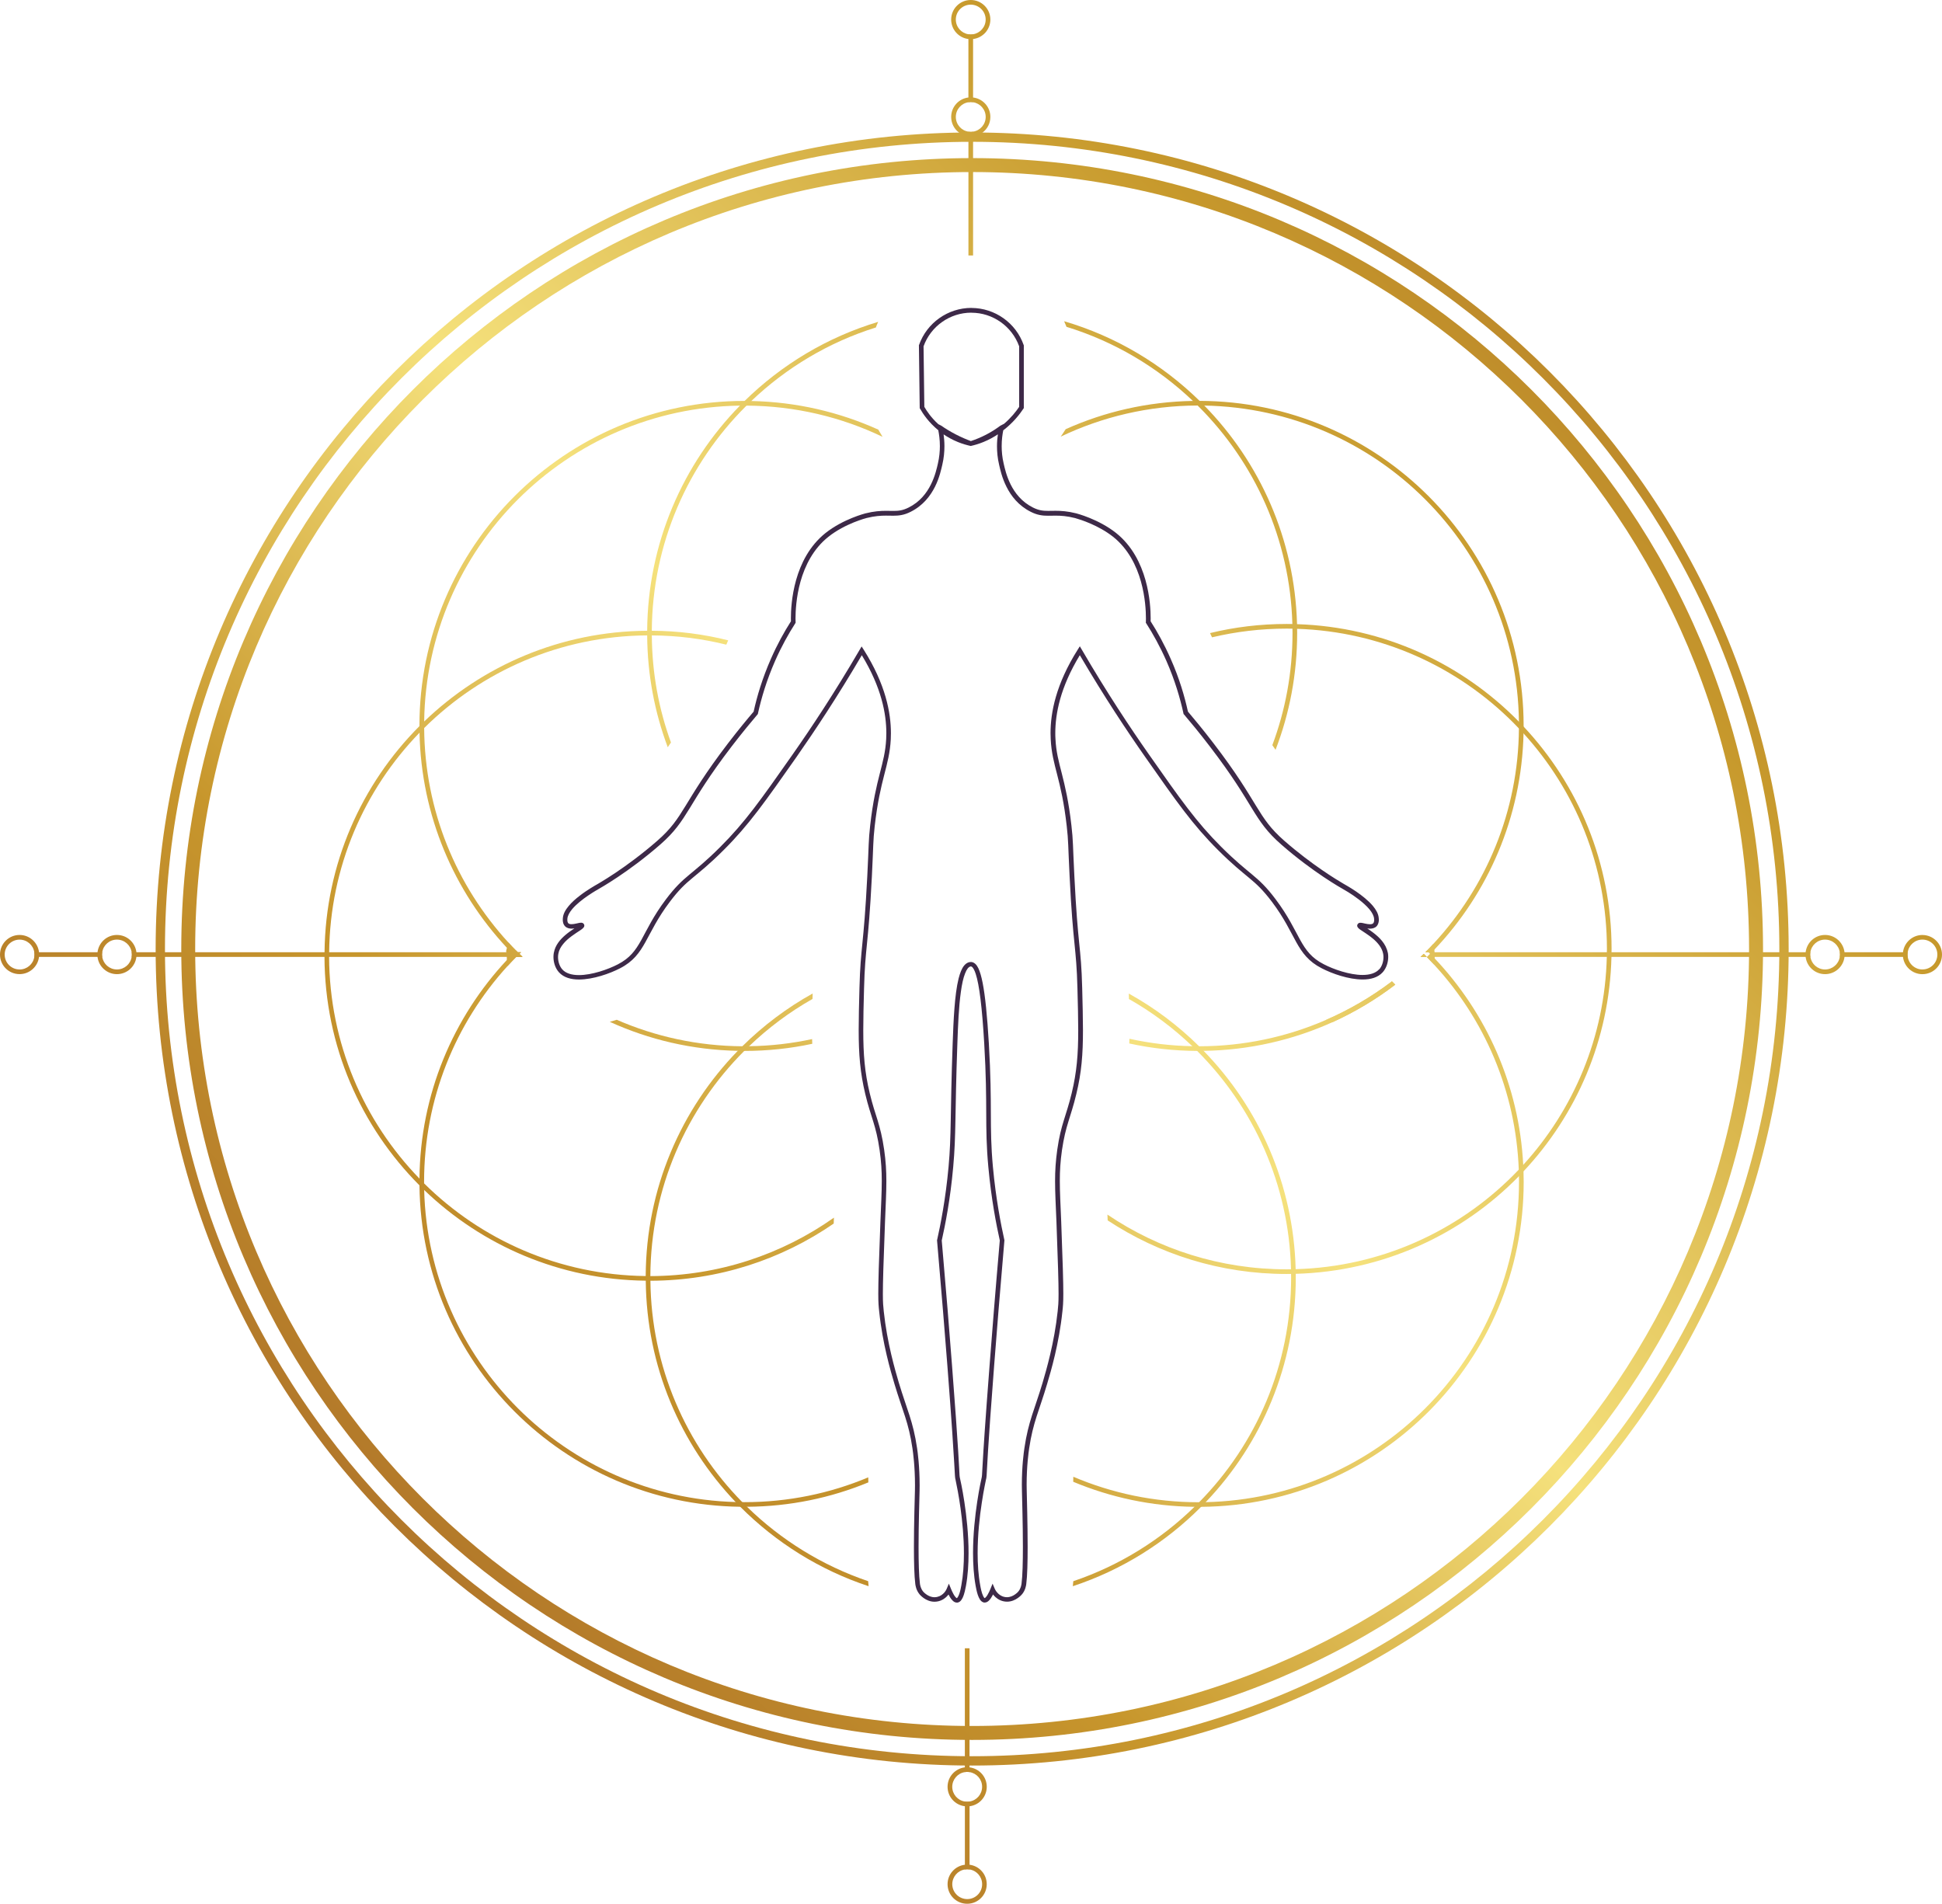<?xml version="1.0" encoding="UTF-8"?>
<svg id="Capa_2" data-name="Capa 2" xmlns="http://www.w3.org/2000/svg" xmlns:xlink="http://www.w3.org/1999/xlink" viewBox="0 0 672.88 659.61">
  <defs>
    <style>
      .cls-1 {
        fill: url(#GradientFill_9);
      }

      .cls-1, .cls-2, .cls-3, .cls-4, .cls-5, .cls-6, .cls-7, .cls-8, .cls-9, .cls-10, .cls-11, .cls-12, .cls-13, .cls-14, .cls-15, .cls-16, .cls-17, .cls-18, .cls-19, .cls-20, .cls-21, .cls-22, .cls-23, .cls-24, .cls-25, .cls-26, .cls-27, .cls-28, .cls-29, .cls-30, .cls-31, .cls-32, .cls-33 {
        stroke-width: 0px;
      }

      .cls-2 {
        fill: url(#GradientFill_9-7);
      }

      .cls-3 {
        fill: #000;
      }

      .cls-4 {
        fill: url(#GradientFill_9-12);
      }

      .cls-5 {
        fill: url(#GradientFill_9-3);
      }

      .cls-6 {
        fill: url(#GradientFill_9-31);
      }

      .cls-7 {
        fill: url(#GradientFill_9-8);
      }

      .cls-8 {
        fill: url(#GradientFill_9-10);
      }

      .cls-9 {
        fill: url(#GradientFill_9-24);
      }

      .cls-10 {
        fill: url(#GradientFill_9-20);
      }

      .cls-11 {
        fill: url(#GradientFill_9-9);
      }

      .cls-12 {
        fill: url(#GradientFill_9-17);
      }

      .cls-13 {
        fill: url(#GradientFill_9-6);
      }

      .cls-14 {
        fill: url(#GradientFill_9-21);
      }

      .cls-15 {
        fill: url(#GradientFill_9-11);
      }

      .cls-16 {
        fill: url(#GradientFill_9-28);
      }

      .cls-17 {
        fill: url(#GradientFill_9-13);
      }

      .cls-18 {
        fill: url(#GradientFill_9-22);
      }

      .cls-19 {
        fill: url(#GradientFill_9-30);
      }

      .cls-20 {
        fill: url(#GradientFill_9-18);
      }

      .cls-21 {
        fill: url(#GradientFill_9-26);
      }

      .cls-22 {
        fill: url(#GradientFill_9-29);
      }

      .cls-23 {
        fill: url(#GradientFill_9-14);
      }

      .cls-24 {
        fill: #3d2948;
      }

      .cls-25 {
        fill: url(#GradientFill_9-15);
      }

      .cls-26 {
        fill: url(#GradientFill_9-19);
      }

      .cls-27 {
        fill: url(#GradientFill_9-25);
      }

      .cls-28 {
        fill: url(#GradientFill_9-4);
      }

      .cls-29 {
        fill: url(#GradientFill_9-16);
      }

      .cls-30 {
        fill: url(#GradientFill_9-5);
      }

      .cls-31 {
        fill: url(#GradientFill_9-27);
      }

      .cls-32 {
        fill: url(#GradientFill_9-2);
      }

      .cls-33 {
        fill: url(#GradientFill_9-23);
      }
    </style>
    <linearGradient id="GradientFill_9" data-name="GradientFill 9" x1="606.77" y1="58.87" x2="109.88" y2="555.76" gradientUnits="userSpaceOnUse">
      <stop offset="0" stop-color="#ac6f29"/>
      <stop offset=".21" stop-color="#c7992c"/>
      <stop offset=".52" stop-color="#f5e17c"/>
      <stop offset=".76" stop-color="#c7962c"/>
      <stop offset="1" stop-color="#ac6f29"/>
    </linearGradient>
    <linearGradient id="GradientFill_9-2" data-name="GradientFill 9" x1="606.77" y1="58.87" x2="109.88" y2="555.76" xlink:href="#GradientFill_9"/>
    <linearGradient id="GradientFill_9-3" data-name="GradientFill 9" x1="442.71" y1="-105.19" x2="-54.18" y2="391.69" xlink:href="#GradientFill_9"/>
    <linearGradient id="GradientFill_9-4" data-name="GradientFill 9" x1="459.57" y1="-88.32" x2="-37.31" y2="408.56" xlink:href="#GradientFill_9"/>
    <linearGradient id="GradientFill_9-5" data-name="GradientFill 9" x1="755.5" y1="207.6" x2="258.61" y2="704.49" xlink:href="#GradientFill_9"/>
    <linearGradient id="GradientFill_9-6" data-name="GradientFill 9" x1="772.37" y1="224.47" x2="275.48" y2="721.36" xlink:href="#GradientFill_9"/>
    <linearGradient id="GradientFill_9-7" data-name="GradientFill 9" x1="451.14" y1="-96.75" x2="-45.74" y2="400.13" xlink:href="#GradientFill_9"/>
    <linearGradient id="GradientFill_9-8" data-name="GradientFill 9" x1="495.98" y1="-51.91" x2="-.9" y2="444.97" xlink:href="#GradientFill_9"/>
    <linearGradient id="GradientFill_9-9" data-name="GradientFill 9" x1="686.36" y1="138.46" x2="189.47" y2="635.35" xlink:href="#GradientFill_9"/>
    <linearGradient id="GradientFill_9-10" data-name="GradientFill 9" x1="719.9" y1="172" x2="223.01" y2="668.89" xlink:href="#GradientFill_9"/>
    <linearGradient id="GradientFill_9-11" data-name="GradientFill 9" x1="763.93" y1="216.04" x2="267.05" y2="712.92" xlink:href="#GradientFill_9"/>
    <linearGradient id="GradientFill_9-12" data-name="GradientFill 9" x1="462.39" y1="-85.51" x2="-34.5" y2="411.38" xlink:href="#GradientFill_9"/>
    <linearGradient id="GradientFill_9-13" data-name="GradientFill 9" x1="445.52" y1="-102.38" x2="-51.37" y2="394.51" xlink:href="#GradientFill_9"/>
    <linearGradient id="GradientFill_9-14" data-name="GradientFill 9" x1="453.95" y1="-93.95" x2="-42.94" y2="402.94" xlink:href="#GradientFill_9"/>
    <linearGradient id="GradientFill_9-15" data-name="GradientFill 9" x1="475.66" y1="-72.24" x2="-21.23" y2="424.65" xlink:href="#GradientFill_9"/>
    <linearGradient id="GradientFill_9-16" data-name="GradientFill 9" x1="751.05" y1="203.15" x2="254.17" y2="700.04" xlink:href="#GradientFill_9"/>
    <linearGradient id="GradientFill_9-17" data-name="GradientFill 9" x1="767.92" y1="220.02" x2="271.03" y2="716.91" xlink:href="#GradientFill_9"/>
    <linearGradient id="GradientFill_9-18" data-name="GradientFill 9" x1="759.49" y1="211.59" x2="262.6" y2="708.48" xlink:href="#GradientFill_9"/>
    <linearGradient id="GradientFill_9-19" data-name="GradientFill 9" x1="737.78" y1="189.88" x2="240.89" y2="686.77" xlink:href="#GradientFill_9"/>
    <linearGradient id="GradientFill_9-20" data-name="GradientFill 9" x1="663.45" y1="115.55" x2="166.56" y2="612.44" xlink:href="#GradientFill_9"/>
    <linearGradient id="GradientFill_9-21" data-name="GradientFill 9" x1="725.9" y1="178.01" x2="229.02" y2="674.89" xlink:href="#GradientFill_9"/>
    <linearGradient id="GradientFill_9-22" data-name="GradientFill 9" x1="667.07" y1="119.17" x2="170.18" y2="616.06" xlink:href="#GradientFill_9"/>
    <linearGradient id="GradientFill_9-23" data-name="GradientFill 9" x1="609.96" y1="62.06" x2="113.07" y2="558.95" xlink:href="#GradientFill_9"/>
    <linearGradient id="GradientFill_9-24" data-name="GradientFill 9" x1="495.75" y1="-52.15" x2="-1.14" y2="444.74" xlink:href="#GradientFill_9"/>
    <linearGradient id="GradientFill_9-25" data-name="GradientFill 9" x1="569.4" y1="21.5" x2="72.51" y2="518.39" xlink:href="#GradientFill_9"/>
    <linearGradient id="GradientFill_9-26" data-name="GradientFill 9" x1="489.65" y1="-58.25" x2="-7.24" y2="438.64" xlink:href="#GradientFill_9"/>
    <linearGradient id="GradientFill_9-27" data-name="GradientFill 9" x1="576.05" y1="28.15" x2="79.16" y2="525.04" xlink:href="#GradientFill_9"/>
    <linearGradient id="GradientFill_9-28" data-name="GradientFill 9" x1="551.37" y1="3.48" x2="54.49" y2="500.36" xlink:href="#GradientFill_9"/>
    <linearGradient id="GradientFill_9-29" data-name="GradientFill 9" x1="604.61" y1="56.71" x2="107.72" y2="553.6" xlink:href="#GradientFill_9"/>
    <linearGradient id="GradientFill_9-30" data-name="GradientFill 9" x1="685.67" y1="137.78" x2="188.79" y2="634.66" xlink:href="#GradientFill_9"/>
    <linearGradient id="GradientFill_9-31" data-name="GradientFill 9" x1="607.42" y1="59.53" x2="110.54" y2="556.41" xlink:href="#GradientFill_9"/>
  </defs>
  <g id="Layer_1" data-name="Layer 1">
    <g>
      <g>
        <polygon class="cls-3" points="479.07 336.89 479.07 336.89 479.07 336.89 479.07 336.89"/>
        <path class="cls-24" d="M480.85,330.09c-.61-3.16-3.03-5.44-5.21-7.07-.68-.52-1.32-.95-1.9-1.34.31.05.61.08.94.08.74,0,1.58-.16,2.24-.77.73-.76.82-1.68.84-2.31,0-.27-.03-.5-.05-.65-.13-1.47-.94-2.84-2-4.13-1.61-1.92-3.89-3.68-5.84-5.02-1.97-1.34-3.61-2.24-3.94-2.44,0,0-.15-.08-.45-.26-2.03-1.18-10.91-6.5-20.49-14.88-4.79-4.19-6.89-7.37-9.84-12.18-2.95-4.81-6.71-11.2-14.68-21.59-3.63-4.74-6.76-8.5-8.86-10.97-1.16-5.28-2.98-11.54-5.99-18.31-2.21-5.03-4.63-9.37-6.95-13,0-.26.02-.56.02-.98,0-2.53-.21-7.68-1.81-13.33-1.6-5.65-4.58-11.81-10.18-16.28-6.16-4.87-13.73-6.76-13.78-6.79-3.02-.76-5.28-.89-7.13-.89-.97,0-1.82.03-2.63.03-1.77,0-3.23-.15-5.28-1.18-3.86-1.94-6.21-5-7.7-7.97-1.48-2.97-2.08-5.79-2.42-7.24-.52-2.19-.69-4.24-.69-6.07,0-2.19.26-4.05.55-5.45,3.47-2.68,5.7-5.55,6.97-7.49l.15-.21v-21.73l-.05-.13c-2.69-7.66-9.95-12.81-18.07-12.84h-.03l-.03-.02c-8.13.02-15.42,5.18-18.13,12.86l-.05.13.02.15c.08,7.11.18,14.25.27,21.36v.21l.1.18c1.02,1.79,2.98,4.76,6.34,7.5.27,1.4.55,3.26.55,5.49,0,1.82-.18,3.87-.69,6.07-.34,1.45-.94,4.28-2.42,7.24-1.48,2.97-3.82,6.03-7.7,7.97-2.05,1.03-3.5,1.18-5.28,1.18-.81,0-1.65-.03-2.61-.03-1.86,0-4.11.13-7.13.89-.05.03-7.63,1.92-13.78,6.79-5.61,4.47-8.6,10.63-10.2,16.28-1.6,5.65-1.81,10.79-1.81,13.33,0,.4.02.73.02.98-2.32,3.65-4.74,7.97-6.94,13-2.98,6.78-4.84,13.04-5.99,18.31-2.1,2.45-5.24,6.23-8.87,10.97-7.95,10.39-11.71,16.78-14.67,21.59-2.95,4.81-5.05,7.99-9.84,12.18-5.49,4.79-10.73,8.58-14.58,11.16-1.94,1.29-3.53,2.29-4.63,2.95-.56.34-.98.6-1.27.76-.31.18-.45.26-.45.26-.21.13-1.02.56-2.11,1.26-1.1.68-2.47,1.58-3.84,2.65-1.39,1.06-2.76,2.26-3.82,3.55-1.08,1.29-1.89,2.68-2.02,4.16-.02.13-.03.32-.03.58,0,.61.08,1.56.82,2.32l.02.02c.65.61,1.48.77,2.23.77.32,0,.65-.03.95-.08-.92.6-2.03,1.36-3.1,2.27-1.79,1.53-3.52,3.52-4,6.11-.02,0-.02.02-.02.02-.08.48-.13.98-.13,1.48,0,1.89.61,3.87,1.89,5.31,1.68,1.87,4.24,2.52,6.97,2.52,4.9-.02,10.62-2.03,14.23-3.9,4.5-2.31,6.71-5.34,8.78-9.07,2.1-3.74,4.13-8.24,8.44-13.94,3.13-4.16,5.21-6.08,7.84-8.26,2.61-2.19,5.78-4.65,10.86-9.73,8.71-8.68,14.21-16.55,25.15-32.12,6.32-9.05,14.23-20.93,22.68-35.35,6.86,11.26,8.49,20.36,8.5,26.98,0,.71-.02,1.37-.05,2.02-.23,4.45-1.13,7.73-2.23,12.04-1.1,4.31-2.39,9.62-3.32,17.96-.61,5.42-.44,6.49-1,17.55-.63,12.31-1.21,18.33-1.68,23.09-.47,4.78-.84,8.34-1.03,15.65-.15,5.66-.27,10.37-.27,14.57,0,8.42.5,14.76,2.29,22.22.98,4.11,1.92,6.79,2.76,9.52s1.58,5.52,2.21,9.92c.56,3.94.74,7.16.74,10.63,0,3.97-.24,8.23-.47,14.13-.55,14.21-.74,21.04-.74,24.93,0,3.26.13,4.52.32,6.23,1.16,11.1,3.97,20.65,5.29,25.06,1.39,4.66,2.63,8,3.68,11.31,1.05,3.29,1.9,6.53,2.56,11.07.19,1.31.87,6.15.87,12.7,0,.6-.02,1.21-.02,1.84-.06,2.6-.35,11.45-.35,19.59,0,5.15.11,9.97.48,12.84.08.53.29,2.11,1.47,3.53v.02c.08.08.6.69,1.48,1.31.87.61,2.15,1.24,3.69,1.24.44,0,.87-.05,1.32-.15,1.52-.36,2.58-1.21,3.28-2.02.1-.11.18-.23.27-.34.16.32.34.66.53.98.27.44.58.84.94,1.18.35.34.81.65,1.42.65h.15c.35-.03.66-.19.9-.37.42-.34.68-.77.92-1.24.68-1.39,1-3.29,1.18-4.18.66-3.63.9-7.52.9-11.36,0-13.07-2.9-25.65-2.92-25.68-.13-.58-.16-.71-.21-1.34-.13-1.92-.26-7.76-2.61-38.12-.84-11.07-2.03-25.75-3.55-43.17,1.19-5.31,2.97-14.23,3.97-25.46,1.03-11.36.55-17.84,1.44-42.74.21-6.11.48-12.75,1.21-17.91.35-2.58.82-4.81,1.44-6.36.29-.79.63-1.4.95-1.81.34-.4.63-.58.9-.65h.02l.16-.02h.05c.11.02.23.05.44.24.34.32.79,1.1,1.19,2.34,1.23,3.74,2.21,11.49,2.95,24.17,1.29,21.96.08,28.2,1.42,42.72,1.03,11.23,2.79,20.15,3.97,25.46-1.52,17.42-2.68,32.11-3.53,43.17-1.56,20.25-2.15,29.57-2.4,34.12-.13,2.27-.18,3.37-.23,4-.05.63-.08.76-.21,1.32-.02.05-2.9,12.62-2.9,25.67,0,3.86.24,7.74.9,11.39.13.66.35,1.94.74,3.11.21.6.44,1.16.76,1.65.18.24.35.47.6.66.24.18.55.34.9.37h.15c.61,0,1.06-.31,1.42-.65.53-.5.94-1.16,1.29-1.82.06-.13.11-.23.16-.34.1.11.18.23.29.36.69.79,1.76,1.65,3.26,2,.45.1.89.15,1.32.15,1.55,0,2.82-.63,3.69-1.24.89-.6,1.42-1.24,1.47-1.31h.02c1.19-1.44,1.4-3.03,1.47-3.55.37-2.87.48-7.74.48-12.91,0-8.12-.27-16.94-.32-19.52-.03-.68-.03-1.36-.03-2,0-6.47.68-11.25.87-12.54.66-4.53,1.53-7.78,2.57-11.07,1.05-3.31,2.29-6.65,3.66-11.31,1.32-4.4,4.13-13.96,5.29-25.06.19-1.71.32-2.97.32-6.21,0-3.9-.19-10.73-.73-24.94-.24-5.9-.48-10.16-.48-14.13,0-3.47.18-6.7.74-10.63.65-4.4,1.39-7.2,2.23-9.92.82-2.73,1.76-5.4,2.74-9.52,1.81-7.42,2.31-13.75,2.31-22.12,0-4.21-.13-8.97-.27-14.67-.19-7.31-.56-10.87-1.05-15.65-.47-4.76-1.05-10.78-1.66-23.09-.56-11.07-.39-12.13-1.02-17.55-.94-8.34-2.23-13.65-3.32-17.96-1.1-4.31-2-7.58-2.21-12.04-.05-.65-.06-1.31-.06-2.02.02-6.61,1.65-15.71,8.5-26.98,8.47,14.42,16.36,26.3,22.7,35.33,10.92,15.59,16.44,23.46,25.14,32.14,5.08,5.08,8.24,7.53,10.86,9.73,2.63,2.18,4.71,4.1,7.87,8.26,4.29,5.7,6.32,10.2,8.41,13.94,2.07,3.73,4.29,6.76,8.81,9.07,3.6,1.87,9.31,3.89,14.2,3.9,2.73,0,5.28-.65,6.97-2.52,1.29-1.45,1.89-3.44,1.9-5.32,0-.5-.05-.98-.13-1.47ZM325.11,146.96c-2.45-2.23-3.98-4.5-4.84-6-.1-6.99-.19-13.99-.27-20.97,2.5-6.97,9.15-11.66,16.55-11.66l.02.02h.02c7.39,0,14.04,4.69,16.54,11.65v20.96c-1.07,1.58-2.74,3.74-5.23,5.87l-1.29.66c-1.31.99-2.93,2.06-4.86,3.07-1.96,1.02-3.79,1.74-5.36,2.26-1.6-.59-3.37-1.35-5.25-2.32-1.91-.99-3.58-2.02-5.01-3.01l-1-.52ZM477.88,335.81l-.02.02c-1.21,1.36-3.26,1.97-5.76,1.97-4.45,0-10.07-1.95-13.46-3.73-4.19-2.16-6.1-4.76-8.15-8.42-2.03-3.65-4.13-8.29-8.53-14.12-3.19-4.24-5.45-6.32-8.11-8.53-2.65-2.23-5.71-4.6-10.75-9.63-8.58-8.57-14.02-16.31-24.96-31.91-6.5-9.26-14.62-21.47-23.31-36.38l-.68-1.16-.71,1.13c-7.61,12.04-9.44,21.86-9.44,28.98,0,.73.02,1.44.06,2.1.23,4.65,1.16,8.08,2.26,12.36,1.1,4.29,2.36,9.47,3.29,17.73.61,5.32.44,6.34,1,17.46.61,12.33,1.19,18.39,1.68,23.17.47,4.79.84,8.26,1.03,15.54.15,5.7.27,10.44.27,14.62,0,8.32-.5,14.46-2.26,21.75-.97,4.03-1.89,6.65-2.73,9.42-.86,2.78-1.63,5.68-2.27,10.16-.56,4-.76,7.34-.76,10.86,0,4.03.24,8.31.48,14.2.53,14.21.73,21.02.73,24.88,0,3.21-.13,4.32-.31,6.05-1.16,10.92-3.94,20.38-5.23,24.77-1.37,4.6-2.6,7.92-3.66,11.26-1.06,3.36-1.95,6.71-2.63,11.33-.21,1.36-.89,6.2-.89,12.78,0,.66.02,1.34.03,2.03.03,1.31.1,4.16.18,7.7.08,3.53.15,7.76.15,11.79,0,5.13-.11,9.99-.47,12.7-.06.45-.24,1.68-1.11,2.73-.03.05-.45.53-1.16,1.02-.71.5-1.68.95-2.77.95-.31,0-.63-.03-.95-.11-1.1-.24-1.87-.87-2.42-1.48-.55-.61-.82-1.23-.86-1.32l-.76-1.79-.74,1.81c-.21.55-.61,1.44-1.05,2.16-.23.35-.45.66-.66.84l-.24.18-.06.03-.06-.03c-.1-.08-.29-.32-.45-.68-.53-1.05-.89-2.9-1.03-3.76-.65-3.52-.89-7.32-.89-11.1,0-6.42.71-12.75,1.44-17.47.35-2.36.71-4.32.98-5.7.13-.68.24-1.21.32-1.58.08-.35.11-.55.11-.55.15-.56.21-.9.26-1.58.15-2,.27-7.73,2.61-38.11.86-11.08,2.03-25.81,3.55-43.29l.02-.11-.03-.13c-1.16-5.26-2.94-14.17-3.97-25.38-1.31-14.34-.11-20.6-1.4-42.67-.58-9.7-1.27-16.52-2.15-21.02-.45-2.24-.92-3.9-1.5-5.1-.29-.6-.61-1.08-1-1.45-.39-.37-.86-.63-1.39-.69h-.21c-.23,0-.42.03-.52.05-.73.16-1.34.63-1.82,1.21-.84,1.05-1.4,2.57-1.89,4.44-1.4,5.6-1.77,14.55-2.06,22.59-.89,24.94-.4,31.44-1.42,42.66-1.02,11.21-2.79,20.12-3.97,25.38l-.03.11.02.13c1.52,17.47,2.71,32.2,3.57,43.29,1.56,20.23,2.13,29.56,2.39,34.09.13,2.27.18,3.34.23,4.02.03.68.11,1.02.24,1.58,0,0,.05.19.11.55.55,2.55,2.76,13.55,2.76,24.78,0,3.76-.24,7.57-.89,11.07-.11.65-.34,1.87-.68,2.9-.18.5-.39.97-.58,1.24l-.24.29-.05.03-.08-.03c-.21-.08-.69-.63-1.06-1.31-.37-.65-.69-1.4-.89-1.87l-.74-1.81-.76,1.79c-.03.1-.31.71-.84,1.32-.55.61-1.32,1.23-2.44,1.48-.32.08-.65.11-.95.11-1.1,0-2.06-.45-2.77-.95-.71-.48-1.13-.98-1.16-1.02-.86-1.05-1.05-2.27-1.11-2.73-.35-2.69-.47-7.52-.47-12.63,0-8.1.29-16.94.35-19.55,0-.65.02-1.26.02-1.87,0-6.65-.69-11.58-.89-12.92-.68-4.63-1.56-7.99-2.63-11.34-1.06-3.34-2.29-6.66-3.68-11.28-1.29-4.37-4.07-13.83-5.23-24.75-.18-1.73-.31-2.84-.31-6.07,0-3.84.19-10.66.74-24.86.23-5.89.47-10.16.47-14.2,0-3.52-.19-6.86-.76-10.86-.65-4.49-1.42-7.39-2.26-10.16-.86-2.77-1.77-5.39-2.74-9.42-1.76-7.32-2.24-13.47-2.24-21.84,0-4.16.11-8.87.27-14.52.19-7.28.55-10.75,1.02-15.54.48-4.78,1.06-10.84,1.69-23.17.56-11.12.39-12.13.98-17.46.94-8.26,2.19-13.44,3.29-17.73,1.1-4.28,2.03-7.71,2.28-12.36.03-.66.05-1.37.05-2.1,0-7.11-1.82-16.94-9.44-28.98l-.71-1.11-.68,1.15c-8.7,14.91-16.81,27.12-23.3,36.38-10.95,15.6-16.38,23.35-24.97,31.91-5.03,5.03-8.1,7.41-10.74,9.63-2.66,2.21-4.9,4.29-8.1,8.53-4.4,5.82-6.52,10.47-8.55,14.12-2.05,3.66-3.95,6.26-8.12,8.42-3.4,1.77-9.03,3.73-13.49,3.73-2.5,0-4.55-.61-5.76-1.97-.95-1.06-1.48-2.69-1.48-4.24,0-.4.03-.81.11-1.19.21-1.24.84-2.37,1.68-3.39.82-1.02,1.86-1.92,2.89-2.68,1.03-.77,2.03-1.4,2.81-1.92.39-.26.73-.48.98-.71.14-.11.26-.23.37-.37.11-.15.26-.34.27-.69,0-.15-.05-.29-.11-.42v-.02l-.02-.02c-.13-.26-.37-.4-.55-.47-.18-.06-.32-.06-.45-.06-.52,0-1.02.15-1.6.27-.58.13-1.19.24-1.71.24-.55,0-.9-.11-1.1-.32-.26-.23-.35-.73-.35-1.18,0-.18.02-.34.02-.45.08-.95.68-2.1,1.65-3.26,1.45-1.73,3.63-3.42,5.53-4.71,1.89-1.29,3.48-2.18,3.81-2.37.02-.02,2.55-1.42,6.45-4.03,3.9-2.61,9.2-6.44,14.75-11.29,4.94-4.31,7.21-7.73,10.18-12.55,2.95-4.82,6.65-11.12,14.55-21.44,3.69-4.81,6.87-8.62,8.95-11.07l.13-.15.03-.21c1.15-5.21,2.97-11.45,5.94-18.2,2.21-5.03,4.65-9.37,6.97-12.99l.13-.21v-.26c-.02-.26-.03-.66-.03-1.18,0-2.44.21-7.45,1.74-12.89,1.55-5.45,4.39-11.28,9.65-15.46,2.9-2.31,6.21-3.94,8.78-4.99,1.29-.52,2.4-.89,3.18-1.15.39-.11.69-.21.9-.26.21-.06.32-.1.32-.1,2.87-.71,4.95-.84,6.73-.84.92,0,1.77.03,2.61.03,1.86,0,3.73-.19,6-1.36,4.26-2.13,6.82-5.5,8.42-8.68,1.58-3.16,2.19-6.18,2.53-7.6.55-2.32.74-4.5.74-6.44,0-1.55-.13-2.9-.29-4.1,1.28.87,2.93,1.83,4.97,2.66,1.63.66,3.14,1.08,4.43,1.36,1.3-.29,2.8-.72,4.42-1.38,2.03-.83,3.69-1.79,4.99-2.66-.18,1.19-.31,2.58-.31,4.13,0,1.94.19,4.11.74,6.44.34,1.44.95,4.44,2.55,7.6,1.58,3.18,4.16,6.55,8.41,8.68,2.27,1.16,4.15,1.37,6,1.36.86,0,1.69-.03,2.63-.03,1.77,0,3.86.11,6.73.84,0,0,.11.03.32.1,1.45.4,7.76,2.36,12.86,6.39,5.24,4.18,8.1,10.02,9.63,15.46,1.53,5.44,1.74,10.45,1.74,12.89,0,.52-.02.92-.02,1.19l-.02.24.15.21c2.31,3.61,4.74,7.95,6.97,12.99,2.97,6.74,4.78,12.99,5.92,18.2l.03.21.15.15c2.08,2.45,5.26,6.26,8.94,11.07,7.92,10.33,11.62,16.62,14.57,21.44,2.97,4.82,5.24,8.24,10.18,12.55,11.07,9.7,21.17,15.31,21.2,15.33.21.11.98.56,2.05,1.21,1.06.66,2.39,1.55,3.71,2.57,1.31,1.02,2.6,2.16,3.57,3.31.97,1.16,1.56,2.31,1.65,3.26v.02c.02.11.03.29.03.47,0,.44-.11.92-.36,1.15-.21.21-.56.32-1.11.32-.52,0-1.13-.11-1.71-.24-.58-.13-1.06-.27-1.58-.27-.13,0-.27,0-.47.06-.16.06-.39.23-.53.47,0,0,0,.02-.02.02v.02c-.06.13-.11.27-.11.42.02.35.16.55.27.69.21.27.45.45.76.68,1.03.74,2.84,1.77,4.5,3.19,1.66,1.42,3.1,3.16,3.47,5.19.08.37.11.77.11,1.18,0,1.55-.53,3.19-1.48,4.24Z"/>
        <polygon class="cls-3" points="335.87 333.3 335.87 333.3 335.87 333.29 335.87 333.3"/>
      </g>
      <g>
        <path class="cls-1" d="M608.45,328.81h-2.42c0,74.34-30.13,141.63-78.85,190.35-48.72,48.72-116.01,78.84-190.35,78.85-74.34,0-141.63-30.13-190.35-78.85-48.72-48.72-78.84-116.01-78.85-190.35,0-74.34,30.13-141.63,78.85-190.35,48.72-48.72,116.01-78.84,190.35-78.85,74.34,0,141.63,30.13,190.35,78.85,48.72,48.72,78.84,116.01,78.85,190.35h4.84c0-151.35-122.69-274.03-274.03-274.03-151.35,0-274.03,122.69-274.03,274.03,0,151.35,122.69,274.03,274.03,274.03,151.34,0,274.03-122.69,274.03-274.03h-2.42Z"/>
        <path class="cls-32" d="M618.13,328.81h-1.61c0,77.24-31.3,147.15-81.92,197.76-50.62,50.61-120.53,81.92-197.76,81.92-77.24,0-147.15-31.3-197.76-81.92-50.62-50.62-81.92-120.53-81.92-197.76,0-77.24,31.3-147.15,81.92-197.76,50.62-50.61,120.53-81.92,197.76-81.92,77.24,0,147.15,31.3,197.76,81.92,50.61,50.62,81.92,120.53,81.92,197.76h3.23c0-156.25-126.66-282.91-282.91-282.91-156.25,0-282.91,126.66-282.91,282.91,0,156.25,126.66,282.91,282.91,282.91,156.25,0,282.91-126.66,282.91-282.91h-1.61Z"/>
        <path class="cls-5" d="M13.52,329.93c-.4-3.37-3.26-5.99-6.74-5.99-3.74,0-6.78,3.03-6.78,6.79s3.03,6.78,6.78,6.78c3.48,0,6.34-2.61,6.74-5.97.03-.26.05-.53.05-.81s-.02-.55-.05-.81ZM6.78,335.9c-2.86,0-5.16-2.31-5.16-5.16s2.31-5.18,5.16-5.18c2.58,0,4.73,1.89,5.1,4.37.06.26.08.53.08.81s-.02.55-.08.81c-.37,2.47-2.52,4.36-5.1,4.36Z"/>
        <path class="cls-28" d="M47.26,329.93c-.4-3.37-3.26-5.99-6.74-5.99s-6.32,2.61-6.73,5.99c-.03.26-.05.53-.05.81s.02.55.05.81c.4,3.36,3.26,5.97,6.73,5.97s6.34-2.61,6.74-5.97c.03-.26.05-.53.05-.81s-.02-.55-.05-.81ZM40.51,335.9c-2.58,0-4.71-1.89-5.08-4.36-.06-.26-.08-.53-.08-.81s.02-.55.08-.81c.37-2.48,2.5-4.37,5.08-4.37s4.73,1.89,5.1,4.37c.06.26.08.53.08.81s-.02.55-.08.81c-.37,2.47-2.5,4.36-5.1,4.36Z"/>
        <path class="cls-30" d="M639.1,329.93c-.4-3.37-3.26-5.99-6.74-5.99s-6.32,2.61-6.73,5.99c-.03.26-.05.53-.05.81s.02.55.05.81c.4,3.36,3.26,5.97,6.73,5.97s6.34-2.61,6.74-5.97c.03-.26.05-.53.05-.81s-.02-.55-.05-.81ZM632.36,335.9c-2.58,0-4.71-1.89-5.08-4.36-.06-.26-.08-.53-.08-.81s.02-.55.08-.81c.37-2.48,2.5-4.37,5.08-4.37s4.73,1.89,5.1,4.37c.06.26.08.53.08.81s-.02.55-.08.81c-.37,2.47-2.52,4.36-5.1,4.36Z"/>
        <path class="cls-13" d="M666.09,323.95c-3.47,0-6.32,2.61-6.73,5.99-.03.26-.05.53-.05.81s.02.55.05.81c.4,3.36,3.26,5.97,6.73,5.97,3.76,0,6.79-3.03,6.79-6.78s-3.03-6.79-6.79-6.79ZM666.09,335.9c-2.58,0-4.71-1.89-5.08-4.36-.06-.26-.08-.53-.08-.81s.02-.55.08-.81c.37-2.48,2.5-4.37,5.08-4.37,2.87,0,5.18,2.31,5.18,5.18s-2.31,5.16-5.18,5.16Z"/>
        <path class="cls-2" d="M35.35,330.74c0,.27.02.55.08.81H11.87c.06-.26.08-.53.08-.81s-.02-.55-.08-.81h23.56c-.06.26-.08.53-.08.81Z"/>
        <path class="cls-7" d="M181.05,331.55H45.61c.06-.26.08-.53.08-.81s-.02-.55-.08-.81h134.93c-.19.18-.39.37-.58.56.35.35.73.71,1.1,1.05Z"/>
        <path class="cls-11" d="M493.8,330.98c.19.19.37.37.55.56h-2.15c.37-.34.74-.69,1.1-1.05.18.16.34.32.5.48Z"/>
        <path class="cls-8" d="M627.28,329.93c-.06.26-.08.53-.08.81s.02.55.08.81h-132.75c.35-.34.69-.69,1.05-1.05v-.02c-.18-.19-.35-.37-.53-.55h132.23Z"/>
        <path class="cls-15" d="M660.93,330.74c0,.27.02.55.08.81h-23.56c.06-.26.08-.53.08-.81s-.02-.55-.08-.81h23.56c-.06.26-.08.53-.08.81Z"/>
        <path class="cls-4" d="M337.16,33.78c-.26-.03-.53-.05-.81-.05s-.55.02-.81.05c-3.36.4-5.97,3.26-5.97,6.73,0,2.23,1.06,4.19,2.71,5.42.92.71,2.05,1.18,3.26,1.32.26.03.53.05.81.05s.55-.02.81-.05c1.24-.15,2.37-.61,3.31-1.34,1.63-1.24,2.68-3.19,2.68-5.4,0-3.47-2.61-6.32-5.99-6.73ZM337.16,45.61c-.26.06-.53.08-.81.08s-.55-.02-.81-.08c-2.47-.37-4.36-2.52-4.36-5.1s1.89-4.71,4.36-5.08c.26-.06.53-.08.81-.08s.55.02.81.08c2.47.37,4.37,2.5,4.37,5.08s-1.9,4.73-4.37,5.1Z"/>
        <path class="cls-17" d="M336.35,0c-3.74,0-6.78,3.03-6.78,6.78,0,3.47,2.61,6.34,5.97,6.74.26.03.53.05.81.05s.55-.02.81-.05c3.37-.4,5.99-3.28,5.99-6.74,0-3.74-3.03-6.78-6.79-6.78ZM337.16,11.87c-.26.06-.53.08-.81.08s-.55-.02-.81-.08c-2.47-.39-4.36-2.52-4.36-5.1,0-2.86,2.31-5.16,5.16-5.16s5.18,2.31,5.18,5.16c0,2.58-1.9,4.71-4.37,5.1Z"/>
        <path class="cls-23" d="M337.16,11.87v23.56c-.26-.06-.53-.08-.81-.08s-.55.02-.81.08V11.87c.26.06.53.08.81.08s.55-.02.81-.08Z"/>
        <path class="cls-25" d="M336.35,45.69c.27,0,.55-.02.81-.08v42.9h-1.61v-42.9c.26.06.53.08.81.08Z"/>
        <path class="cls-29" d="M335.93,612.35c-.26-.03-.53-.05-.81-.05s-.55.02-.81.05c-3.37.4-5.99,3.26-5.99,6.73s2.61,6.34,5.99,6.74c.26.03.53.05.81.05s.55-.02.81-.05c3.36-.4,5.97-3.26,5.97-6.74s-2.61-6.32-5.97-6.73ZM335.93,624.18c-.26.06-.53.08-.81.08s-.55-.02-.81-.08c-2.47-.37-4.36-2.5-4.37-5.1.02-2.58,1.9-4.71,4.37-5.08.26-.06.53-.08.81-.08s.55.02.81.08c2.47.37,4.36,2.5,4.36,5.08s-1.89,4.73-4.36,5.1Z"/>
        <path class="cls-12" d="M335.93,646.09c-.26-.03-.53-.05-.81-.05s-.55.02-.81.05c-3.37.4-5.99,3.26-5.99,6.74,0,3.74,3.03,6.78,6.79,6.78s6.78-3.03,6.78-6.78c0-3.48-2.61-6.34-5.97-6.74ZM335.13,657.99c-2.86,0-5.16-2.31-5.18-5.16.02-2.58,1.9-4.73,4.37-5.1.26-.06.53-.08.81-.08s.55.02.81.08c2.47.37,4.36,2.52,4.36,5.1,0,2.86-2.31,5.16-5.16,5.16Z"/>
        <path class="cls-20" d="M335.13,624.26c.27,0,.55-.02.81-.08v23.56c-.26-.06-.53-.08-.81-.08s-.55.02-.81.08v-23.56c.26.06.53.08.81.08Z"/>
        <path class="cls-26" d="M335.93,571.08v42.92c-.26-.06-.53-.08-.81-.08s-.55.02-.81.08v-42.92h1.61Z"/>
        <path class="cls-10" d="M448.95,441.37c0-.55,0-1.08-.02-1.61-.74-29.41-12.75-56-31.88-75.65-.52-.53-1.05-1.06-1.58-1.6-7.23-7.15-15.41-13.31-24.35-18.26.02.65.03,1.26.05,1.87v.02c7.99,4.52,15.34,10.02,21.94,16.34h.02c.56.55,1.13,1.1,1.68,1.65t.03.03c19.46,19.46,31.74,46.13,32.48,75.63.02.55.02,1.08.02,1.61.02.42.02.82.02,1.24,0,30.32-12.15,57.81-31.86,77.83-.21.23-.42.44-.65.66-.32.32-.65.63-.97.94-11.76,11.5-26.07,20.39-42,25.78-.05.61-.1,1.19-.16,1.73,16.97-5.6,32.15-15.13,44.46-27.51.55-.53,1.08-1.08,1.6-1.63,19.33-20.23,31.19-47.61,31.19-77.8,0-.42,0-.86-.02-1.27ZM300.83,547.85c-15.92-5.39-30.22-14.28-42-25.78-.32-.31-.65-.61-.97-.94-.23-.23-.45-.45-.65-.68h-.02c-19.46-19.78-31.54-46.82-31.83-76.7-.02-.37-.02-.74-.02-1.11v-.5c.13-30.46,12.54-58.02,32.51-77.99t.03-.03c.55-.55,1.11-1.1,1.68-1.63,6.6-6.34,13.97-11.84,21.97-16.38,0-.61.02-1.26.05-1.89-8.94,4.97-17.13,11.13-24.36,18.28-.53.52-1.05,1.05-1.56,1.58h-.02c-19.63,20.18-31.77,47.67-31.91,78.04v.52c0,.37,0,.73.02,1.1.27,29.75,12.08,56.73,31.15,76.7h.02c.52.55,1.05,1.1,1.58,1.63,12.33,12.37,27.51,21.91,44.46,27.51-.05-.55-.1-1.11-.15-1.73Z"/>
        <path class="cls-14" d="M494.45,329.34c-.19.21-.39.4-.58.6h1.18c-.21-.19-.4-.39-.6-.6ZM527.86,405.91c-.02-.76-.05-1.52-.08-2.27-1.42-27.69-12.83-52.71-30.69-71.58-.16-.18-.32-.34-.48-.5-.32-.35-.68-.71-1.03-1.05-.35.35-.69.71-1.05,1.05h-.18l.1.1c.86.86,1.69,1.74,2.52,2.63v.02c17.34,18.81,28.25,43.64,29.27,71,.03.76.05,1.5.06,2.26.02.65.02,1.27.02,1.92,0,30.65-12.42,58.4-32.51,78.49-19.55,19.55-46.35,31.83-76.02,32.48-.76.02-1.53.03-2.29.03h-.18c-15.41,0-30.09-3.15-43.43-8.83-.02.56-.03,1.15-.03,1.74,12.96,5.42,27.14,8.5,42.03,8.68.47.02.95.02,1.44.02.29,0,.58,0,.87-.02,61.79-.45,111.74-50.69,111.74-112.6,0-1.19-.02-2.39-.06-3.57Z"/>
        <path class="cls-18" d="M527.92,251.77c-.53-.58-1.08-1.15-1.63-1.71-19.67-20.09-46.77-32.85-76.88-33.8-.53-.03-1.08-.03-1.63-.05-.66-.02-1.34-.02-2-.02-9.13,0-18.02,1.08-26.52,3.16.24.48.48.97.69,1.47,8.29-1.97,16.94-3.02,25.83-3.02.68,0,1.35,0,2.03.02.53.02,1.08.03,1.61.05,29.2.94,55.56,13.17,74.84,32.44.68.68,1.36,1.39,2.02,2.08.55.56,1.08,1.13,1.6,1.71,17.96,19.73,28.9,45.93,28.9,74.7,0,.37,0,.76-.02,1.13,0,.53,0,1.06-.02,1.61-.68,27.75-11.54,52.98-28.98,72.08-.52.56-1.03,1.11-1.55,1.66-.65.68-1.29,1.34-1.95,2-19.39,19.39-45.95,31.65-75.34,32.46-.55.02-1.08.03-1.61.03-.52.02-1.02.02-1.53.02-22.99,0-44.35-6.99-62.07-18.96.03.58.05,1.18.08,1.81v.19c17.78,11.73,39.09,18.57,61.99,18.57.52,0,1.03,0,1.55-.02.55,0,1.08-.02,1.61-.03,30.28-.84,57.58-13.62,77.34-33.82.53-.53,1.05-1.08,1.56-1.65,18.36-19.54,29.82-45.59,30.51-74.36.02-.53.02-1.06.02-1.61.02-.37.02-.76.02-1.13,0-29.8-11.57-56.89-30.48-77.04Z"/>
        <path class="cls-33" d="M482.28,340.02s-.06.06-.1.08c-7.02,5.31-14.68,9.79-22.86,13.33-13.44,5.82-28.27,9.07-43.85,9.08h-.16c-.73,0-1.45,0-2.18-.03h-.02c-7.47-.13-14.75-1.02-21.78-2.57-.02.55-.02,1.1-.05,1.63,7.58,1.66,15.46,2.55,23.52,2.58h.5c.58,0,1.16,0,1.74-.02,15.94-.24,31.06-3.79,44.72-9.97,7.68-3.5,14.92-7.82,21.57-12.89.03-.02.06-.03.1-.06l-1.16-1.16ZM493.8,330.98c-.16-.16-.32-.32-.5-.48-.35.35-.73.71-1.1,1.05h2.15c-.18-.19-.36-.37-.55-.56ZM494.35,331.55l.1.1s.06-.06.08-.1h-.18ZM415.65,138.89h-.34c-.66,0-1.32,0-1.98.02-15.68.27-30.59,3.74-44.08,9.79l-1.16,1.77c-.19.29-.39.55-.58.82,14.39-6.87,30.48-10.74,47.46-10.79h.34c.66,0,1.31,0,1.97.02,29.86.52,56.87,12.84,76.52,32.49,19.76,19.76,32.12,46.96,32.49,77.04.02.48.02.97.02,1.45,0,.29,0,.6-.02.89-.21,28.81-11.41,54.98-29.62,74.6-.71.79-1.47,1.58-2.23,2.34-.19.21-.39.4-.58.6h1.18c.18.18.35.35.53.55.21-.18.37-.35.55-.55.29-.29.56-.58.86-.87v-.02c18.63-19.6,30.25-45.93,30.91-74.94.02-.77.03-1.55.03-2.34v-.26c0-62.08-50.24-112.44-112.27-112.61Z"/>
        <path class="cls-9" d="M225.85,220.16c.08,13.02,2.4,25.51,6.63,37.09-.37.56-.76,1.11-1.11,1.65-4.53-12.07-7.05-25.12-7.13-38.74-.02-.27-.02-.55-.02-.82,0-.26,0-.53.02-.79.19-30.36,12.42-57.89,32.15-78.02.55-.55,1.08-1.08,1.63-1.63,12.83-12.57,28.62-22.09,46.25-27.38-.29.63-.55,1.27-.79,1.94-16.34,5.11-31.04,13.94-43.16,25.48-.55.52-1.1,1.05-1.65,1.6-.11.1-.23.21-.34.32-19.91,19.91-32.3,47.35-32.49,77.7-.02.26-.02.53-.02.79,0,.27,0,.55.02.82Z"/>
        <path class="cls-27" d="M449.45,219.34c0,14.26-2.65,27.91-7.49,40.46-.36-.53-.71-1.06-1.11-1.63,4.52-12.08,6.99-25.17,6.99-38.83,0-.5,0-1.02-.02-1.52,0-.53-.02-1.06-.03-1.61-.81-29.41-13.05-55.95-32.48-75.36l-.34-.34c-.55-.53-1.1-1.06-1.65-1.6-12.26-11.68-27.2-20.57-43.79-25.67-.26-.66-.53-1.31-.82-1.94,17.91,5.26,33.95,14.88,46.93,27.59.55.55,1.08,1.08,1.63,1.63,19.23,19.62,31.33,46.27,32.14,75.73,0,.53.02,1.06.02,1.61.02.48.02.98.02,1.47Z"/>
        <path class="cls-21" d="M179.96,330.5c.35.35.73.71,1.1,1.05h-2.15l-.1.1s-.06-.06-.08-.1c-.35-.34-.69-.69-1.05-1.05-.19-.18-.37-.37-.55-.56-.5-.5-.98-1.02-1.47-1.53-18.31-19.59-29.72-45.74-30.3-74.54-.02-.76-.03-1.52-.03-2.29v-.06c0-62.2,50.42-112.61,112.61-112.61h.08c.77,0,1.55.02,2.31.03,15.67.32,30.52,3.84,44,9.92l.39.68c.34.61.71,1.21,1.08,1.81-14.28-6.84-30.25-10.71-47.11-10.81-.24-.02-.5-.02-.74-.02-.52,0-1.03,0-1.55.02-30.04.4-57.18,12.75-76.94,32.49-19.75,19.75-32.09,46.92-32.49,76.96-.02.52-.02,1.02-.02,1.53,0,.24,0,.5.02.74.18,28.64,11.2,54.68,29.17,74.28.87.95,1.76,1.89,2.68,2.81.19.21.39.4.58.6.02.02.05.05.06.06l.5.5Z"/>
        <path class="cls-31" d="M281.39,360.02c.02.55.03,1.1.05,1.63-7.58,1.63-15.44,2.47-23.49,2.47h-.05c-.76,0-1.48,0-2.23-.03h-.02c-15.81-.31-30.8-3.87-44.37-10.05.84-.23,1.65-.47,2.42-.71,13.34,5.82,28.06,9.08,43.53,9.18h.71c.55,0,1.08,0,1.63-.02,7.47-.1,14.76-.95,21.81-2.47Z"/>
        <path class="cls-16" d="M225.35,442.14h-.32c-.44,0-.86,0-1.29-.02-29.94-.34-57.03-12.52-76.8-32.11v-.02c-.13-.13-.27-.26-.4-.39-.4-.4-.81-.81-1.19-1.23-19.3-19.89-31.2-46.97-31.32-76.84v-.4c0-.4,0-.81.02-1.21.31-29.57,12.18-56.35,31.32-76.07.39-.4.77-.81,1.18-1.21.14-.15.27-.27.42-.4,19.88-19.68,47.16-31.9,77.28-32.09.26-.02.53-.02.79-.02.27,0,.55,0,.82.02,8.89.05,17.54,1.16,25.8,3.21.21-.5.42-1,.65-1.5-8.47-2.13-17.33-3.28-26.44-3.32-.27-.02-.55-.02-.82-.02-.26,0-.53,0-.79.02-30.01.19-57.21,12.13-77.28,31.43-.55.53-1.08,1.06-1.63,1.6-20.07,20.1-32.59,47.79-32.9,78.36-.02.4-.02.81-.02,1.21v.4c.11,30.91,12.67,58.9,32.93,79.18.55.53,1.08,1.06,1.63,1.6,19.96,19.18,46.96,31.09,76.78,31.41.42.02.86.02,1.27.02h.34c23.57-.06,45.43-7.37,63.49-19.81v-.02l.05-1.26c.02-.26.02-.52.03-.77-17.99,12.7-39.91,20.18-63.58,20.25Z"/>
        <path class="cls-22" d="M300.84,511.87c.02.58.03,1.16.03,1.74-12.97,5.36-27.15,8.36-42.04,8.45-.29.02-.6.02-.89.02-.48,0-.97,0-1.44-.02-61.11-.76-110.5-50.21-111.16-111.34-.02-.42-.02-.84-.02-1.26,0-.35,0-.73.02-1.08.26-29.3,11.71-55.89,30.3-75.78.32-.36.65-.71,1-1.07.32-.35.68-.71,1.03-1.05.16-.19.36-.39.53-.56.21-.19.4-.39.6-.6.19.21.39.4.58.6h1.15c-.19.18-.39.37-.58.56-.18.16-.34.32-.5.48-.19.19-.37.37-.55.56l-.1.1c-1.02,1.02-2,2.07-2.97,3.13-17.96,19.72-28.89,45.93-28.89,74.7v.55c0,.77.02,1.53.03,2.31.74,29.51,13.02,56.18,32.48,75.63,19.44,19.42,46.01,31.69,75.46,32.48h.02c.76.02,1.52.03,2.28.02h.02c.24.02.48.02.73.02,15.21,0,29.7-3.05,42.9-8.6Z"/>
        <path class="cls-19" d="M483.44,341.18s-.06.05-.1.06l-1.16-1.15s.06-.05.1-.08l1.16,1.16Z"/>
        <path class="cls-6" d="M482.28,340.02s-.06.06-.1.08c-7.02,5.31-14.68,9.79-22.86,13.33.79.24,1.6.48,2.45.71,7.68-3.5,14.92-7.82,21.57-12.89.03-.02.06-.03.1-.06l-1.16-1.16ZM493.8,330.98c-.16-.16-.32-.32-.5-.48-.35.35-.73.71-1.1,1.05h2.15c-.18-.19-.36-.37-.55-.56ZM497.06,329.93c-.02-.29-.05-.58-.08-.87v-.02c-.06-.6-.15-1.16-.24-1.69l-.05-.31s0-.03-.02-.05c-.71.79-1.47,1.58-2.23,2.34-.19.21-.39.4-.58.6h1.18c.18.18.35.35.53.55v.02c-.35.35-.69.71-1.05,1.05h-.18l.1.1c.86.86,1.69,1.74,2.52,2.63.08-.73.13-1.47.13-2.23.02-.16.02-.32.02-.48v-.02c0-.55-.02-1.08-.05-1.61ZM179.95,330.5c.19-.19.39-.39.58-.56h-1.15c-.19-.19-.39-.39-.58-.6-.92-.92-1.81-1.86-2.68-2.81l-.47,1.87-.29,1.11.08.42.18.95c-.02.23-.02.44-.02.66v.06c0,.34.02.66.03,1,.02.73.08,1.45.19,2.16.97-1.06,1.95-2.11,2.97-3.13.03-.03.06-.06.1-.1h2.15c-.37-.34-.74-.69-1.1-1.05Z"/>
      </g>
    </g>
  </g>
</svg>